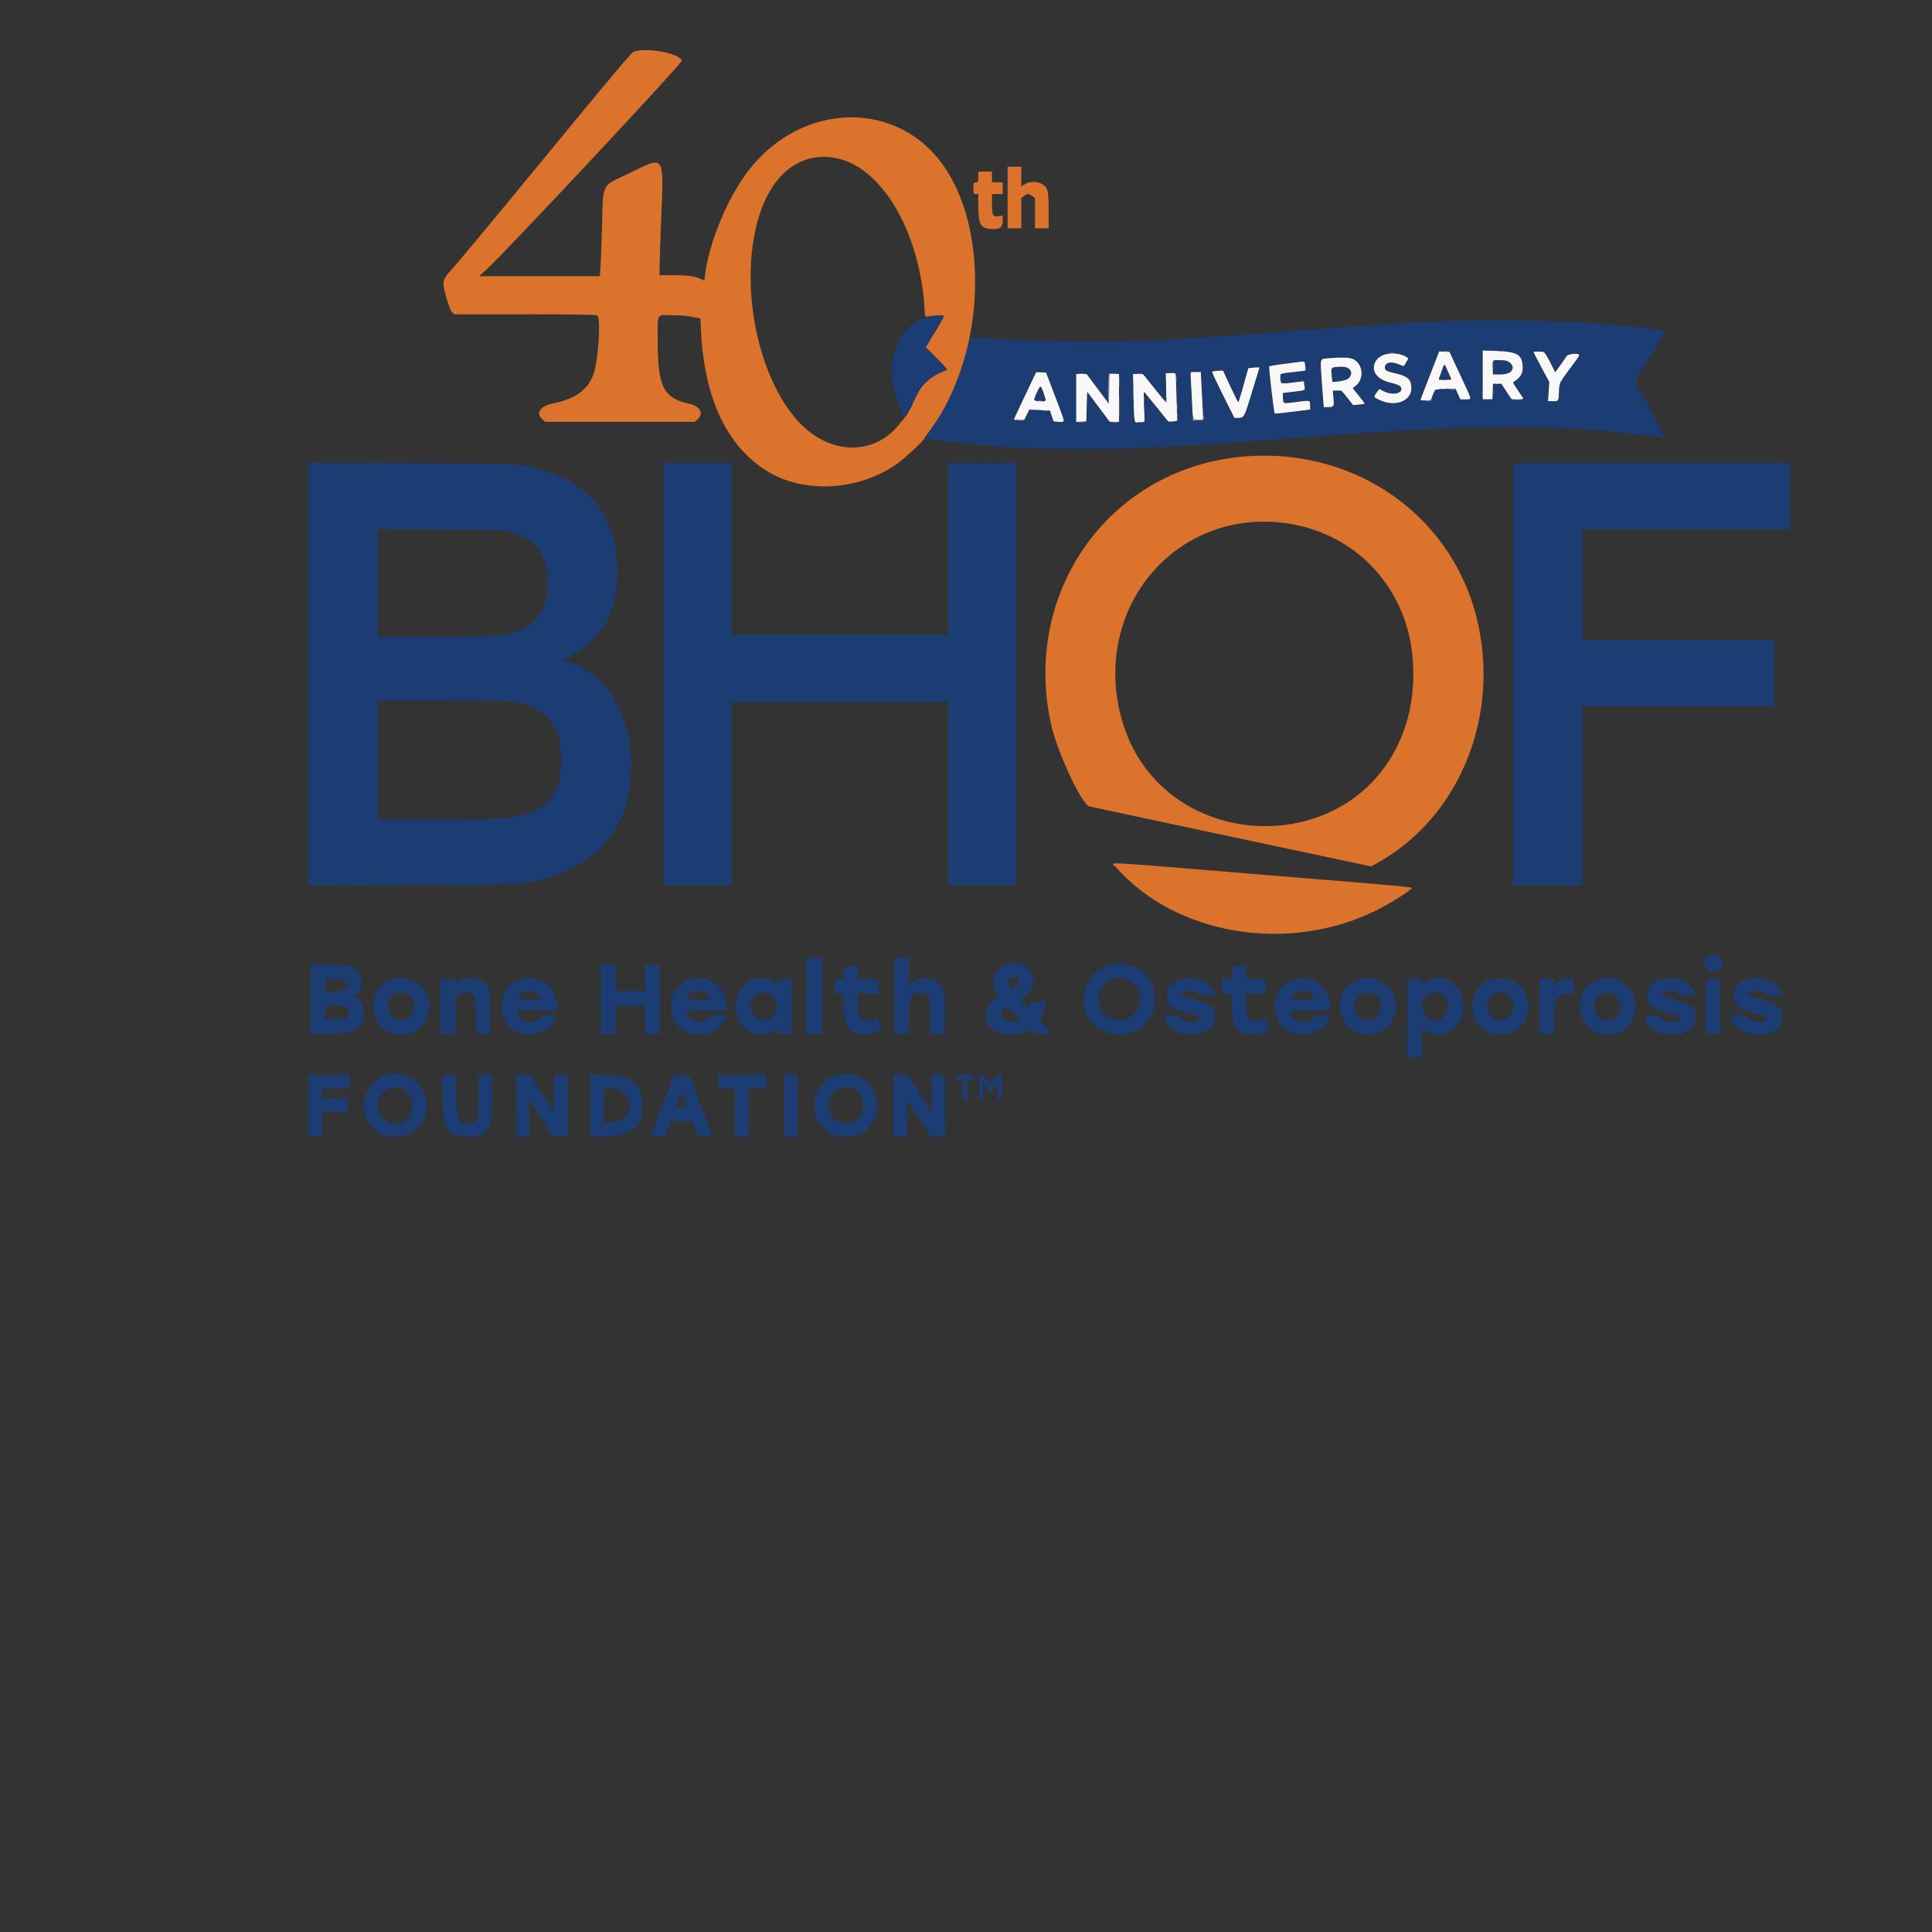 <svg height="230" viewBox="-70 -10 500 500" width="230" xmlns="http://www.w3.org/2000/svg"><rect x="-70" y="-10" width="500" height="500" fill="#333333" stroke="none"/><defs><style>.a,.d{fill:#1a4278;}.b{fill:none;}.c{fill:#dc7728;}.d{stroke:#1a4278;stroke-miterlimit:10;stroke-width:0.34px;}</style></defs>
<svg height="291.967" id="svg" version="1.1" viewBox="0, 0, 400,291.967" width="400" xmlns="http://www.w3.org/2000/svg" xmlns:xlink="http://www.w3.org/1999/xlink"><g id="svgg"><path d="M93.877 3.479 C 93.253 3.795,86.806 11.471,71.296 30.361 C 59.357 44.902,48.622 57.842,47.441 59.116 C 45.203 61.530,44.782 62.238,44.782 63.584 C 44.781 65.017,46.339 70.144,46.965 70.770 L 47.542 71.347 65.786 71.347 C 78.677 71.347,84.185 71.430,84.556 71.628 C 85.600 72.187,84.832 83.554,83.516 87.034 C 82.026 90.971,78.829 93.240,73.118 94.412 C 69.708 95.112,68.532 96.949,70.441 98.592 L 71.122 99.178 90.449 99.178 L 109.776 99.178 110.480 98.572 C 112.235 97.063,111.237 95.134,108.372 94.496 C 101.598 92.989,100.200 90.090,100.198 77.546 C 100.197 71.019,99.918 71.503,103.646 71.567 C 106.740 71.620,107.423 71.684,109.834 72.143 L 111.257 72.415 111.433 75.866 C 112.317 93.189,118.128 105.480,128.468 111.895 C 138.056 117.843,152.201 117.062,162.176 110.031 C 164.001 108.745,169.260 103.863,169.260 103.455 C 169.260 103.346,169.926 102.368,170.740 101.281 C 184.528 82.872,186.342 51.032,174.602 33.481 C 162.605 15.545,137.249 16.088,123.373 34.577 C 118.059 41.657,113.409 53.070,112.414 61.477 L 112.274 62.652 111.355 62.198 C 109.919 61.487,108.001 61.227,104.203 61.227 L 100.696 61.227 100.700 59.013 C 100.703 57.796,100.872 52.701,101.076 47.691 C 101.815 29.552,102.265 30.264,92.930 34.792 C 85.361 38.463,86.162 36.847,85.784 49.209 C 85.631 54.219,85.442 59.029,85.364 59.899 L 85.222 61.480 69.619 61.477 L 54.016 61.474 55.787 59.866 C 60.701 55.404,106.388 6.563,106.388 5.773 C 106.388 3.830,96.693 2.053,93.877 3.479 M146.819 31.024 C 158.677 33.695,168.348 50.750,169.325 70.715 C 169.379 71.817,169.451 71.971,169.892 71.911 C 172.135 71.606,174.320 71.559,174.320 71.816 C 174.320 71.974,173.250 73.854,171.941 75.994 L 169.563 79.883 171.833 82.130 C 174.800 85.066,175.283 85.716,174.654 85.921 C 172.853 86.509,170.743 87.791,169.513 89.045 C 168.200 90.384,167.796 91.068,165.741 95.428 C 165.303 96.357,164.673 97.439,164.340 97.831 C 164.008 98.224,163.154 99.255,162.443 100.123 C 156.985 106.787,147.846 107.702,140.291 102.341 C 127.425 93.212,120.566 65.808,126.296 46.426 C 129.747 34.753,137.510 28.927,146.819 31.024 M190.765 41.113 L 190.765 49.083 192.536 49.083 L 194.307 49.083 194.307 45.180 L 194.307 41.276 194.974 40.752 C 195.341 40.464,195.838 40.228,196.078 40.228 C 196.319 40.228,196.816 40.464,197.183 40.752 L 197.849 41.276 197.849 45.180 L 197.849 49.083 199.620 49.083 L 201.392 49.083 201.391 44.466 C 201.391 39.247,201.198 38.494,199.631 37.589 C 198.399 36.877,196.466 36.911,195.247 37.664 L 194.307 38.245 194.307 35.694 L 194.307 33.144 192.536 33.144 L 190.765 33.144 190.765 41.113 M183.175 35.800 C 183.175 37.116,183.141 37.192,182.543 37.192 C 181.938 37.192,181.910 37.259,181.910 38.710 C 181.910 40.160,181.938 40.228,182.543 40.228 L 183.175 40.228 183.177 43.201 C 183.179 47.908,183.729 48.994,186.245 49.254 C 188.614 49.498,189.500 48.938,189.500 47.195 L 189.500 45.788 188.450 45.956 C 186.938 46.198,186.717 45.784,186.717 42.709 L 186.717 40.228 188.109 40.228 L 189.500 40.228 189.500 38.710 L 189.500 37.192 188.109 37.192 L 186.717 37.192 186.717 35.800 L 186.717 34.409 184.946 34.409 L 183.175 34.409 183.175 35.800 M250.221 108.313 C 216.649 112.103,194.693 143.375,201.931 177.093 C 203.493 184.369,209.826 198.057,211.929 198.702 C 212.272 198.807,264.372 209.900,283.295 213.898 L 284.870 214.230 286.837 213.116 C 307.984 201.131,318.458 174.821,312.095 149.667 C 305.198 122.406,279.215 105.039,250.221 108.313 M261.553 125.251 C 276.722 126.902,288.903 136.650,293.704 150.981 C 296.453 159.189,296.458 169.620,293.715 177.925 C 281.862 213.813,229.448 211.878,220.039 175.206 C 212.918 147.449,233.868 122.239,261.553 125.251 M218.832 214.463 C 234.278 232.009,263.312 236.857,286.022 225.680 C 289.321 224.056,294.004 221.187,295.100 220.118 C 295.717 219.516,299.483 219.882,255.943 216.310 C 212.394 212.738,217.540 212.994,218.832 214.463 " fill="#db732c" fill-rule="evenodd" id="path0" stroke="none"></path><path d="M313.725 87.007 L 313.725 93.359 314.980 93.359 L 316.234 93.359 316.308 91.398 L 316.382 89.437 317.447 89.360 L 318.511 89.283 319.850 91.315 L 321.189 93.347 322.785 93.353 C 323.992 93.357,324.337 93.282,324.198 93.042 C 324.098 92.868,323.449 91.898,322.756 90.886 C 322.063 89.873,321.541 89.015,321.596 88.978 C 323.720 87.538,324.240 86.573,324.037 84.455 C 323.774 81.724,322.592 81.073,317.457 80.831 L 313.725 80.656 313.725 87.007 M300.324 86.453 C 299.158 89.486,298.051 92.337,297.865 92.789 L 297.526 93.612 298.904 93.612 L 300.281 93.612 300.776 92.283 C 301.341 90.768,301.712 90.618,304.948 90.590 L 306.669 90.576 307.306 91.967 L 307.943 93.359 309.316 93.359 C 311.015 93.359,311.166 94.037,307.906 87.034 L 305.139 81.088 303.792 81.014 L 302.445 80.939 300.324 86.453 M326.882 81.132 C 326.882 81.226,327.801 83.006,328.924 85.089 L 330.965 88.875 330.788 91.370 L 330.612 93.865 331.880 93.865 C 333.348 93.865,333.451 93.696,333.456 91.263 C 333.461 89.340,333.754 88.754,336.582 85.009 C 337.896 83.270,338.955 81.834,338.935 81.819 C 338.302 81.325,335.779 81.579,335.421 82.172 C 335.193 82.550,334.439 83.642,333.745 84.598 L 332.484 86.337 331.215 83.808 C 330.517 82.417,329.759 81.208,329.532 81.120 C 328.977 80.908,326.882 80.917,326.882 81.132 M287.656 82.037 C 284.038 83.861,285.069 87.821,289.448 88.921 C 291.794 89.510,292.435 89.805,292.618 90.380 C 293.085 91.851,290.408 92.385,288.155 91.271 L 286.918 90.659 286.280 91.579 C 285.433 92.801,285.425 92.780,287.097 93.552 C 291.109 95.403,295.256 93.838,295.256 90.474 C 295.256 88.201,294.357 87.350,291.205 86.641 C 288.809 86.101,288.425 85.894,288.425 85.141 C 288.425 83.791,289.977 83.419,291.991 84.285 C 292.682 84.582,293.281 84.781,293.322 84.728 C 293.364 84.674,293.650 84.209,293.959 83.695 L 294.521 82.760 293.908 82.358 C 292.297 81.303,289.407 81.154,287.656 82.037 M273.834 82.710 C 271.464 82.905,271.604 82.365,272.121 89.298 L 272.575 95.383 273.352 95.379 C 275.230 95.371,275.294 95.288,275.109 93.075 L 274.943 91.082 276.083 91.082 C 277.200 91.082,277.252 91.119,278.702 92.970 L 280.181 94.858 281.710 94.705 C 282.551 94.621,283.256 94.540,283.278 94.525 C 283.300 94.510,282.590 93.588,281.701 92.476 L 280.085 90.455 280.870 89.841 C 283.045 88.139,282.803 84.414,280.429 83.053 C 279.382 82.453,277.907 82.376,273.834 82.710 M320.649 83.763 C 322.463 85.190,321.190 86.907,318.317 86.907 L 316.382 86.907 316.305 85.417 C 316.194 83.269,316.221 83.238,318.238 83.238 C 319.620 83.238,320.121 83.347,320.649 83.763 M262.817 84.103 C 260.492 84.406,258.526 84.717,258.449 84.794 C 258.302 84.941,259.696 96.846,259.882 97.031 C 259.941 97.090,262.032 96.881,264.529 96.567 L 269.070 95.997 269.048 94.930 C 269.019 93.514,269.221 93.566,265.567 94.030 C 261.877 94.499,262.137 94.578,262.052 92.968 L 261.986 91.729 264.769 91.383 C 268.040 90.976,267.781 91.126,267.574 89.749 L 267.409 88.646 264.601 89.002 C 261.437 89.403,261.364 89.375,261.357 87.746 C 261.353 86.634,261.271 86.666,265.111 86.244 L 267.983 85.928 267.834 85.026 C 267.751 84.530,267.683 83.982,267.681 83.808 C 267.680 83.634,267.536 83.505,267.362 83.522 C 267.188 83.538,265.143 83.800,262.817 84.103 M304.750 86.180 C 305.234 87.241,305.629 88.151,305.629 88.204 C 305.629 88.256,304.877 88.299,303.958 88.299 C 302.728 88.299,302.316 88.215,302.401 87.982 C 302.464 87.808,302.788 86.898,303.121 85.958 C 303.857 83.884,303.694 83.862,304.750 86.180 M279.139 85.473 C 280.545 86.696,279.117 88.444,276.503 88.702 L 274.829 88.868 274.646 87.164 C 274.432 85.163,274.497 85.068,276.154 84.951 C 277.768 84.837,278.569 84.977,279.139 85.473 M253.852 85.191 L 253.055 85.291 251.828 89.701 C 251.153 92.127,250.540 94.113,250.465 94.115 C 250.390 94.116,249.469 92.268,248.419 90.006 L 246.510 85.895 245.148 85.971 C 244.399 86.013,243.729 86.104,243.660 86.173 C 243.591 86.243,244.868 88.969,246.498 92.233 L 249.461 98.166 250.425 98.166 C 251.880 98.166,252.057 97.879,253.472 93.232 C 254.192 90.867,255.056 88.049,255.392 86.970 L 256.001 85.009 255.325 85.050 C 254.953 85.072,254.290 85.136,253.852 85.191 M196.586 89.615 C 195.704 91.465,194.379 94.260,193.642 95.825 L 192.302 98.672 193.687 98.672 L 195.072 98.672 195.723 97.343 L 196.373 96.015 199.052 96.142 L 201.731 96.268 202.215 97.723 L 202.699 99.178 204.069 99.178 C 205.753 99.178,205.866 99.926,203.075 92.600 L 200.714 86.401 199.453 86.326 L 198.191 86.251 196.586 89.615 M238.167 88.235 C 238.252 89.314,238.386 91.733,238.464 93.612 C 238.684 98.873,238.618 98.672,240.113 98.672 C 241.136 98.672,241.367 98.590,241.371 98.229 C 241.373 97.985,241.239 95.196,241.073 92.030 L 240.769 86.275 239.391 86.275 L 238.012 86.275 238.167 88.235 M231.797 90.323 C 231.857 92.410,231.842 94.111,231.765 94.103 C 231.688 94.095,230.316 92.445,228.716 90.437 L 225.806 86.785 224.516 86.783 L 223.225 86.781 223.322 91.777 C 223.457 98.753,223.551 99.518,224.246 99.332 C 224.548 99.251,225.124 99.183,225.527 99.181 L 226.259 99.178 226.080 95.193 C 225.926 91.770,225.951 91.262,226.256 91.588 C 226.450 91.796,227.843 93.504,229.350 95.383 C 230.857 97.261,232.176 98.898,232.282 99.020 C 232.387 99.141,232.965 99.167,233.567 99.077 L 234.662 98.914 234.502 93.416 C 234.413 90.393,234.328 87.606,234.312 87.223 C 234.283 86.559,234.224 86.528,232.986 86.528 L 231.689 86.528 231.797 90.323 M208.476 92.992 L 208.476 99.204 209.804 99.128 L 211.132 99.051 211.259 95.227 L 211.385 91.402 214.288 95.290 L 217.191 99.178 218.400 99.178 L 219.608 99.178 219.608 92.979 L 219.608 86.781 218.349 86.781 L 217.091 86.781 217.021 90.624 L 216.951 94.467 214.077 90.624 L 211.203 86.781 209.839 86.781 L 208.476 86.781 208.476 92.992 M200.086 91.740 C 200.811 93.787,200.796 93.865,199.684 93.861 C 197.387 93.853,197.326 93.740,198.388 91.471 C 199.275 89.576,199.322 89.584,200.086 91.740 " fill="#f8f8f9" fill-rule="evenodd" id="path1" stroke="none"></path><path d="M170.398 71.952 C 163.684 73.288,159.523 81.303,161.142 89.781 C 161.636 92.370,163.688 97.913,164.153 97.913 C 164.446 97.913,165.897 95.346,166.471 93.812 C 167.749 90.397,169.866 88.089,173.162 86.520 L 175.166 85.565 172.363 82.694 L 169.559 79.823 171.932 75.927 C 173.236 73.785,174.244 71.935,174.171 71.816 C 173.989 71.523,172.239 71.586,170.398 71.952 M304.111 73.140 C 294.374 73.529,284.128 74.191,263.378 75.774 C 250.828 76.732,240.046 77.474,231.373 77.977 C 218.570 78.720,194.541 78.408,181.484 77.330 C 181.135 77.301,180.957 77.610,180.702 78.684 C 178.472 88.093,174.599 96.682,170.036 102.334 L 169.224 103.340 169.811 103.521 C 170.640 103.777,177.954 104.655,183.049 105.110 C 200.942 106.710,220.927 106.555,248.071 104.606 C 250.993 104.396,259.304 103.775,266.540 103.225 C 311.459 99.813,331.733 99.675,355.297 102.620 C 358.194 102.982,360.615 103.226,360.679 103.163 C 360.743 103.099,359.081 99.814,356.988 95.862 C 353.913 90.060,353.226 88.581,353.416 88.172 C 353.545 87.894,355.312 84.991,357.343 81.720 L 361.034 75.775 360.214 75.598 C 350.681 73.545,323.645 72.360,304.111 73.140 M308.026 87.034 C 309.611 90.443,310.830 93.252,310.735 93.275 C 310.641 93.299,309.966 93.368,309.236 93.428 L 307.909 93.537 307.289 92.183 L 306.669 90.829 304.048 90.829 L 301.426 90.829 300.908 92.283 L 300.390 93.738 298.962 93.814 C 297.173 93.909,297.083 94.512,299.978 87.016 L 302.424 80.686 303.784 80.760 L 305.144 80.835 308.026 87.034 M322.282 81.341 C 324.867 82.898,324.923 86.723,322.386 88.451 L 321.605 88.982 323.105 91.234 L 324.605 93.485 323.178 93.562 C 321.280 93.664,321.287 93.669,319.918 91.541 C 319.262 90.523,318.707 89.667,318.683 89.638 C 318.659 89.610,318.160 89.510,317.574 89.416 L 316.509 89.246 316.509 91.302 L 316.509 93.359 314.991 93.359 L 313.472 93.359 313.472 87.011 L 313.472 80.664 317.457 80.749 C 320.898 80.823,321.557 80.904,322.282 81.341 M329.062 80.961 C 329.887 80.961,329.952 81.039,331.183 83.491 C 332.702 86.518,332.307 86.485,334.219 83.744 L 335.807 81.467 337.100 81.471 C 339.297 81.478,339.285 81.549,336.438 85.400 L 333.839 88.915 333.586 91.453 L 333.333 93.991 331.942 93.902 C 331.176 93.852,330.534 93.795,330.513 93.775 C 330.493 93.755,330.559 92.657,330.661 91.335 L 330.845 88.931 328.737 84.989 C 326.332 80.494,326.363 80.592,327.419 80.803 C 327.854 80.890,328.593 80.961,329.062 80.961 M293.422 81.981 C 294.753 82.563,294.747 82.846,293.352 84.951 C 293.328 84.988,292.807 84.791,292.195 84.514 C 290.379 83.690,288.425 83.936,288.425 84.987 C 288.425 85.691,288.860 85.929,291.208 86.509 C 294.472 87.315,295.656 88.519,295.424 90.794 C 295.090 94.072,290.431 95.516,286.714 93.493 C 285.153 92.644,285.175 92.734,286.221 91.499 L 287.045 90.525 287.944 91.055 C 289.908 92.214,292.579 91.966,292.427 90.639 C 292.343 89.912,292.045 89.775,288.438 88.804 C 284.393 87.715,284.653 82.499,288.805 81.439 C 289.886 81.163,292.163 81.430,293.422 81.981 M280.326 82.859 C 282.971 84.236,283.239 87.863,280.852 89.962 L 280.237 90.502 281.838 92.462 C 283.646 94.675,283.613 94.866,281.415 94.873 L 280.097 94.877 278.652 93.042 C 277.857 92.034,277.177 91.168,277.140 91.120 C 277.104 91.071,276.630 91.106,276.088 91.198 L 275.101 91.365 275.216 93.347 L 275.331 95.330 273.972 95.435 C 273.224 95.493,272.582 95.522,272.545 95.499 C 272.457 95.446,271.463 82.912,271.541 82.836 C 272.099 82.297,279.282 82.316,280.326 82.859 M316.509 85.009 L 316.509 86.781 318.406 86.781 C 320.464 86.781,321.316 86.331,321.316 85.246 C 321.316 83.900,320.134 83.243,317.710 83.240 L 316.509 83.238 316.509 85.009 M267.881 84.789 C 267.968 86.139,268.271 86.008,263.810 86.547 L 261.332 86.846 261.502 88.015 C 261.595 88.658,261.685 89.198,261.702 89.216 C 261.719 89.233,262.872 89.095,264.263 88.909 C 267.855 88.428,267.611 88.368,267.735 89.753 C 267.794 90.414,267.815 90.993,267.781 91.040 C 267.725 91.117,262.850 91.814,262.232 91.833 C 261.957 91.841,262.041 93.870,262.328 94.152 C 262.418 94.241,263.631 94.159,265.022 93.971 C 269.167 93.412,269.107 93.400,269.267 94.813 C 269.342 95.474,269.385 96.035,269.363 96.058 C 269.247 96.180,259.839 97.241,259.749 97.142 C 259.459 96.830,258.181 84.696,258.429 84.608 C 259.011 84.399,266.087 83.541,266.920 83.578 C 267.787 83.617,267.807 83.643,267.881 84.789 M303.605 84.877 C 303.605 84.944,303.326 85.741,302.984 86.648 L 302.363 88.299 303.553 88.295 C 305.393 88.289,305.485 88.131,304.704 86.322 C 304.148 85.035,303.605 84.320,303.605 84.877 M256.040 85.157 C 256.040 85.483,252.175 97.798,252.026 97.945 C 251.938 98.033,251.319 98.162,250.650 98.232 L 249.435 98.360 246.405 92.305 C 243.053 85.604,243.085 85.769,245.134 85.769 L 246.594 85.769 248.458 89.817 C 249.483 92.043,250.396 93.779,250.486 93.675 C 250.577 93.571,250.962 92.347,251.342 90.955 C 251.722 89.564,252.257 87.657,252.530 86.717 L 253.026 85.009 254.533 85.009 C 255.362 85.009,256.040 85.076,256.040 85.157 M275.269 85.184 C 274.659 85.279,274.639 85.341,274.721 86.917 L 274.806 88.552 276.286 88.552 C 278.760 88.552,279.783 87.822,279.448 86.295 C 279.201 85.173,277.772 84.793,275.269 85.184 M240.871 86.338 C 240.877 86.512,241.033 89.330,241.219 92.600 C 241.607 99.466,241.712 98.925,239.997 98.925 L 238.658 98.925 238.501 96.331 C 238.137 90.326,238.016 86.800,238.160 86.423 C 238.355 85.915,240.854 85.836,240.871 86.338 M203.264 92.757 C 204.612 96.322,205.682 99.271,205.641 99.310 C 205.600 99.349,204.898 99.307,204.082 99.216 L 202.598 99.051 202.117 97.758 C 201.585 96.331,201.092 96.150,197.712 96.144 L 196.437 96.142 195.754 97.533 L 195.072 98.925 193.659 98.925 C 191.913 98.925,191.771 99.547,195.193 92.237 L 197.976 86.292 199.394 86.283 L 200.813 86.275 203.264 92.757 M234.397 86.591 C 234.451 86.765,234.569 89.668,234.659 93.042 L 234.822 99.178 233.545 99.178 L 232.269 99.178 229.291 95.463 L 226.312 91.748 226.243 95.590 L 226.173 99.431 224.828 99.431 L 223.483 99.431 223.317 95.066 C 223.226 92.666,223.151 89.827,223.151 88.757 L 223.150 86.812 224.270 86.643 C 225.704 86.429,225.506 86.271,228.504 90.024 C 229.914 91.788,231.235 93.403,231.439 93.612 C 231.766 93.946,231.795 93.544,231.682 90.273 L 231.553 86.554 232.601 86.458 C 233.178 86.406,233.795 86.343,233.974 86.319 C 234.152 86.294,234.342 86.417,234.397 86.591 M213.922 90.247 L 216.698 93.966 216.825 90.310 L 216.951 86.654 218.406 86.578 L 219.861 86.502 219.861 92.967 L 219.861 99.431 218.533 99.421 L 217.204 99.412 214.295 95.490 L 211.385 91.569 211.316 95.500 L 211.246 99.431 209.861 99.431 L 208.476 99.431 208.476 92.979 L 208.476 86.528 209.811 86.528 L 211.146 86.528 213.922 90.247 M198.385 91.730 C 197.951 92.657,197.596 93.460,197.596 93.514 C 197.596 93.567,198.279 93.612,199.112 93.612 L 200.628 93.612 199.991 91.918 C 199.640 90.986,199.313 90.183,199.263 90.134 C 199.214 90.085,198.819 90.803,198.385 91.730 M9.867 164.453 L 9.867 219.127 36.875 219.031 C 63.341 218.937,63.942 218.924,66.793 218.384 C 84.214 215.089,93.358 204.666,93.356 188.109 C 93.354 174.560,86.972 164.221,76.713 161.150 L 75.628 160.825 77.346 159.916 C 85.434 155.640,89.374 149.193,89.744 139.629 C 90.373 123.411,82.350 113.667,65.781 110.523 C 62.930 109.983,62.339 109.970,36.369 109.875 L 9.867 109.778 9.867 164.453 M101.708 164.453 L 101.708 219.102 110.563 219.102 L 119.418 219.102 119.418 195.319 L 119.418 171.537 147.375 171.537 L 175.332 171.537 175.332 195.319 L 175.332 219.102 184.187 219.102 L 193.042 219.102 193.042 164.453 L 193.042 109.804 184.187 109.804 L 175.332 109.804 175.332 132.068 L 175.332 154.333 147.375 154.333 L 119.418 154.333 119.418 132.068 L 119.418 109.804 110.563 109.804 L 101.708 109.804 101.708 164.453 M321.569 164.453 L 321.569 219.102 330.550 219.102 L 339.532 219.102 339.532 195.952 L 339.532 172.802 364.326 172.802 L 389.121 172.802 389.121 164.200 L 389.121 155.598 364.326 155.598 L 339.532 155.598 339.532 141.303 L 339.532 127.008 366.350 127.008 L 393.169 127.008 393.169 118.406 L 393.169 109.804 357.369 109.804 L 321.569 109.804 321.569 164.453 M62.113 127.716 C 68.600 129.526,71.422 133.090,71.769 139.911 C 72.156 147.501,68.824 152.243,61.913 153.940 C 58.987 154.658,54.993 154.830,41.176 154.835 L 27.830 154.839 27.830 140.911 L 27.830 126.984 43.960 127.068 C 59.743 127.149,60.132 127.163,62.113 127.716 M62.677 171.665 C 71.479 173.092,75.246 177.639,75.252 186.844 C 75.257 194.945,72.054 199.264,64.643 201.147 C 61.428 201.964,57.500 202.139,42.188 202.145 L 27.830 202.151 27.830 186.717 L 27.830 171.284 44.086 171.285 C 57.308 171.286,60.777 171.357,62.677 171.665 M371.779 237.686 C 370.109 239.356,371.752 242.096,374.073 241.514 C 376.667 240.863,376.122 237.065,373.435 237.065 C 372.673 237.065,372.235 237.229,371.779 237.686 M138.646 247.691 L 138.646 257.559 140.670 257.559 L 142.694 257.559 142.694 247.691 L 142.694 237.824 140.670 237.824 L 138.646 237.824 138.646 247.691 M161.417 247.691 L 161.417 257.559 163.314 257.559 L 165.212 257.559 165.218 253.827 C 165.227 248.126,165.735 246.932,168.152 246.932 C 170.534 246.932,170.778 247.524,170.778 253.295 L 170.778 257.559 172.676 257.559 L 174.573 257.559 174.572 252.562 C 174.570 246.940,174.409 246.047,173.140 244.642 C 171.384 242.699,167.754 242.608,165.785 244.458 L 165.212 244.996 165.212 241.410 L 165.212 237.824 163.314 237.824 L 161.417 237.824 161.417 247.691 M190.453 239.594 C 187.362 240.525,186.146 243.526,187.675 246.453 L 188.381 247.803 187.383 248.570 C 184.494 250.788,184.385 254.828,187.165 256.663 C 189.114 257.950,192.816 258.130,195.242 257.057 L 196.416 256.538 196.959 257.048 C 197.506 257.562,202.151 257.855,202.151 257.376 C 202.151 257.275,201.443 256.478,200.577 255.605 C 199.005 254.018,199.004 254.018,199.413 253.322 C 199.839 252.595,200.633 250.129,200.633 249.532 C 200.633 249.265,200.195 249.205,198.687 249.262 L 196.742 249.336 196.520 250.194 L 196.298 251.053 195.191 249.967 L 194.084 248.880 195.041 248.186 C 200.091 244.528,196.486 237.777,190.453 239.594 M217.084 239.732 C 209.122 241.965,208.016 253.167,215.398 256.801 C 222.929 260.508,230.985 253.620,228.461 245.631 C 226.999 241.002,221.929 238.373,217.084 239.732 M10.373 248.573 L 10.373 257.605 15.244 257.509 C 20.432 257.407,21.396 257.209,22.728 255.965 C 24.760 254.067,24.652 249.988,22.527 248.417 L 21.786 247.869 22.370 247.409 C 23.670 246.387,23.946 243.150,22.858 241.679 C 21.624 240.011,20.604 239.737,15.244 239.634 L 10.373 239.542 10.373 248.573 M85.515 248.577 L 85.515 257.559 87.413 257.559 L 89.311 257.559 89.311 253.890 L 89.311 250.221 93.106 250.221 L 96.901 250.221 96.901 253.890 L 96.901 257.559 98.798 257.559 L 100.696 257.559 100.696 248.577 L 100.696 239.595 98.798 239.595 L 96.901 239.595 96.901 243.011 L 96.901 246.426 93.106 246.426 L 89.311 246.426 89.311 243.011 L 89.311 239.595 87.413 239.595 L 85.515 239.595 85.515 248.577 M150.095 240.079 L 148.261 240.451 148.261 241.921 L 148.261 243.390 147.122 243.390 L 145.984 243.390 145.984 245.288 L 145.984 247.185 147.122 247.185 L 148.261 247.185 148.267 249.905 C 148.280 255.728,149.648 257.686,153.700 257.684 C 155.390 257.684,157.875 257.019,157.875 256.568 C 157.875 256.013,157.276 253.511,157.144 253.513 C 157.059 253.515,156.421 253.688,155.726 253.899 C 152.995 254.727,152.269 253.934,152.104 249.944 L 151.991 247.185 154.680 247.185 L 157.369 247.185 157.369 245.288 L 157.369 243.390 154.723 243.390 L 152.077 243.390 152.003 241.549 L 151.929 239.707 150.095 240.079 M250.538 240.062 L 248.703 240.416 248.703 241.903 L 248.703 243.390 247.438 243.390 L 246.173 243.390 246.173 245.288 L 246.173 247.185 247.438 247.185 L 248.703 247.185 248.703 250.109 C 248.703 254.886,249.640 256.857,252.245 257.560 C 254.200 258.088,258.548 257.259,258.226 256.419 C 258.159 256.246,258.026 255.577,257.929 254.931 C 257.709 253.465,257.710 253.465,256.005 253.940 C 253.305 254.692,252.508 253.745,252.502 249.779 L 252.498 247.185 255.028 247.185 L 257.559 247.185 257.559 245.288 L 257.559 243.390 255.039 243.390 L 252.520 243.390 252.446 241.550 L 252.372 239.709 250.538 240.062 M193.059 243.146 C 193.856 243.573,193.662 244.524,192.600 245.404 L 191.651 246.190 191.232 245.254 C 190.491 243.598,191.572 242.351,193.059 243.146 M31.350 243.530 C 24.950 245.502,25.066 255.573,31.511 257.446 C 36.548 258.911,41.074 255.611,41.074 250.474 C 41.074 245.270,36.441 241.962,31.350 243.530 M50.038 243.388 C 49.659 243.502,49.033 243.846,48.647 244.151 L 47.944 244.706 47.864 244.048 C 47.786 243.406,47.740 243.390,45.903 243.390 L 44.023 243.390 44.023 250.474 L 44.023 257.559 45.920 257.559 L 47.818 257.559 47.818 253.245 C 47.818 247.948,48.124 247.098,50.095 246.930 C 52.914 246.690,53.131 247.115,53.131 252.866 L 53.131 257.559 55.028 257.559 L 56.926 257.559 56.920 252.182 C 56.915 246.454,56.731 245.444,55.498 244.349 C 54.292 243.278,51.838 242.846,50.038 243.388 M64.269 243.632 C 58.503 245.622,58.143 254.376,63.714 257.098 C 67.411 258.905,73.877 256.443,73.877 253.230 C 73.877 252.327,70.405 252.542,69.499 253.501 C 68.173 254.906,65.831 254.843,64.535 253.367 C 62.935 251.544,63.070 251.486,68.944 251.486 L 74.130 251.486 74.130 250.032 C 74.129 245.056,69.273 241.905,64.269 243.632 M108.213 243.572 C 104.405 244.842,102.467 249.723,104.206 253.667 C 106.683 259.283,116.056 259.044,117.764 253.321 C 118.012 252.492,114.042 252.429,113.600 253.255 C 112.600 255.123,108.975 254.817,107.919 252.775 C 107.243 251.468,107.173 251.486,112.876 251.486 L 118.225 251.486 118.065 249.959 C 117.528 244.812,113.101 241.943,108.213 243.572 M124.895 243.397 C 120.345 244.761,118.866 251.884,122.333 255.740 C 124.466 258.113,128.057 258.519,130.289 256.641 L 131.056 255.995 131.056 256.777 L 131.056 257.559 132.954 257.559 L 134.851 257.559 134.851 250.474 L 134.851 243.390 132.954 243.390 L 131.056 243.390 131.056 244.172 L 131.056 244.953 130.289 244.308 C 129.024 243.243,126.712 242.852,124.895 243.397 M222.682 244.033 C 226.857 246.967,225.070 253.647,220.025 253.968 C 214.150 254.342,212.080 246.469,217.306 243.627 C 218.732 242.852,221.275 243.043,222.682 244.033 M235.380 243.500 C 233.059 244.226,232.005 245.535,232.005 247.691 C 232.005 250.208,232.985 251.024,237.318 252.115 C 240.450 252.904,241.031 253.299,240.136 254.033 C 239.000 254.965,235.800 254.454,235.428 253.281 C 235.276 252.802,235.067 252.751,233.226 252.751 L 231.191 252.751 231.356 253.447 C 232.776 259.452,244.475 259.151,244.475 253.109 C 244.475 250.659,243.524 249.878,239.148 248.730 C 236.045 247.916,235.800 247.813,235.800 247.328 C 235.800 246.301,239.326 246.165,240.132 247.160 C 240.536 247.659,244.402 248.018,244.402 247.557 C 244.402 244.491,239.401 242.243,235.380 243.500 M264.431 243.605 C 258.545 245.704,258.286 254.804,264.044 257.210 C 267.899 258.820,274.004 256.374,274.004 253.219 C 274.004 252.326,270.523 252.550,269.626 253.501 C 268.300 254.906,265.958 254.843,264.662 253.367 C 263.060 251.543,263.193 251.486,269.104 251.486 L 274.325 251.486 274.202 249.777 C 273.848 244.823,269.217 241.897,264.431 243.605 M281.450 243.597 C 273.873 246.216,275.951 257.812,283.997 257.812 C 288.130 257.812,291.203 254.683,291.203 250.474 C 291.203 245.238,286.433 241.874,281.450 243.597 M300.229 243.491 C 299.694 243.690,298.982 244.110,298.648 244.425 L 298.039 244.996 298.039 244.193 L 298.039 243.390 296.142 243.390 L 294.244 243.390 294.244 253.510 L 294.244 263.631 296.142 263.631 L 298.039 263.631 298.039 259.813 L 298.039 255.995 298.806 256.641 C 301.899 259.243,307.079 257.319,308.302 253.114 C 310.053 247.090,305.414 241.559,300.229 243.491 M315.973 243.471 C 307.773 246.539,310.415 258.626,319.087 257.720 C 328.015 256.787,327.628 243.682,318.659 243.220 C 317.569 243.164,316.536 243.260,315.973 243.471 M334.472 243.420 C 334.124 243.558,333.469 244.029,333.017 244.466 L 332.195 245.261 332.195 244.325 L 332.195 243.390 330.297 243.390 L 328.400 243.390 328.400 250.474 L 328.400 257.559 330.275 257.559 L 332.150 257.559 332.236 253.562 C 332.346 248.400,333.071 247.189,336.053 247.186 L 337.255 247.185 337.255 245.161 L 337.255 243.137 336.180 243.153 C 335.588 243.162,334.820 243.282,334.472 243.420 M343.483 243.537 C 337.179 245.550,337.314 255.425,343.672 257.413 C 348.691 258.982,353.259 255.670,353.280 250.446 C 353.301 245.245,348.573 241.911,343.483 243.537 M360.152 243.358 C 357.380 244.091,355.908 246.112,356.315 248.622 C 356.588 250.302,357.907 251.168,361.643 252.122 C 364.643 252.888,364.832 252.972,364.832 253.529 C 364.832 254.874,361.145 254.894,360.026 253.554 C 359.386 252.787,359.274 252.751,357.508 252.751 L 355.661 252.751 355.822 253.574 C 356.769 258.408,366.597 259.392,368.534 254.847 C 369.857 251.742,368.220 249.870,363.084 248.614 C 360.220 247.914,359.720 247.568,360.561 246.869 C 361.397 246.174,363.347 246.274,364.280 247.059 C 364.930 247.606,365.279 247.691,366.861 247.691 L 368.691 247.691 368.530 246.890 C 367.990 244.188,363.757 242.403,360.152 243.358 M381.846 243.598 C 379.591 244.402,378.675 245.635,378.675 247.864 C 378.675 250.242,379.673 251.026,384.114 252.139 C 387.197 252.911,387.769 253.303,386.879 254.033 C 385.745 254.963,382.415 254.423,382.111 253.261 C 381.950 252.645,377.983 252.459,377.994 253.068 C 378.078 257.813,388.361 259.595,390.682 255.266 C 392.385 252.091,390.878 250.038,385.879 248.727 C 382.268 247.779,381.608 247.275,383.192 246.673 C 384.528 246.165,387.097 246.673,387.097 247.445 C 387.097 247.584,387.976 247.691,389.121 247.691 C 390.234 247.691,391.145 247.631,391.145 247.557 C 391.145 244.421,385.853 242.169,381.846 243.598 M19.228 243.896 C 20.710 245.378,19.333 246.679,16.285 246.679 L 14.168 246.679 14.168 245.035 L 14.168 243.390 16.445 243.390 C 18.385 243.390,18.797 243.465,19.228 243.896 M371.410 250.474 L 371.410 257.559 373.308 257.559 L 375.206 257.559 375.206 250.474 L 375.206 243.390 373.308 243.390 L 371.410 243.390 371.410 250.474 M68.572 246.810 C 68.981 247.021,69.490 247.534,69.705 247.949 L 70.095 248.703 67.053 248.703 C 63.609 248.703,63.383 248.547,64.904 247.212 C 65.929 246.312,67.316 246.160,68.572 246.810 M113.141 247.410 C 114.238 248.638,114.120 248.703,110.816 248.703 C 109.146 248.703,107.780 248.639,107.780 248.560 C 107.780 246.589,111.663 245.756,113.141 247.410 M268.699 246.810 C 269.107 247.021,269.617 247.534,269.831 247.949 L 270.222 248.703 267.179 248.703 C 263.735 248.703,263.510 248.547,265.031 247.212 C 266.055 246.312,267.443 246.160,268.699 246.810 M129.658 247.537 C 130.378 248.009,131.056 249.433,131.056 250.474 C 131.056 254.123,126.194 255.420,124.717 252.165 C 123.118 248.644,126.505 245.471,129.658 247.537 M286.015 247.537 C 287.296 248.377,287.756 250.561,286.991 252.174 C 285.825 254.631,281.981 254.597,280.946 252.121 C 279.470 248.589,282.894 245.492,286.015 247.537 M303.341 247.432 C 304.786 248.205,305.175 250.890,304.096 252.645 C 302.839 254.691,299.525 254.414,298.462 252.174 C 296.855 248.789,300.059 245.676,303.341 247.432 M35.444 247.324 C 37.661 248.470,37.770 252.196,35.626 253.504 C 33.870 254.574,31.665 253.956,30.852 252.165 C 29.359 248.877,32.350 245.724,35.444 247.324 M320.447 247.755 C 323.766 250.803,319.550 256.227,316.169 253.258 C 313.687 251.079,315.071 246.932,318.280 246.932 C 319.363 246.932,319.685 247.055,320.447 247.755 M347.979 247.461 C 350.009 249.057,349.826 252.500,347.652 253.625 C 344.625 255.190,341.671 252.221,342.986 248.934 C 343.746 247.035,346.430 246.243,347.979 247.461 M19.678 250.615 C 20.413 251.130,20.443 252.548,19.734 253.257 C 19.296 253.696,18.891 253.763,16.698 253.763 L 14.168 253.763 14.168 251.992 L 14.168 250.221 16.642 250.221 C 18.471 250.221,19.262 250.324,19.678 250.615 M192.399 252.235 L 193.891 253.742 193.197 254.006 C 190.492 255.034,187.866 253.099,189.719 251.443 C 190.760 250.513,190.669 250.486,192.399 252.235 M30.234 268.152 C 23.922 269.802,21.982 277.830,26.839 282.197 C 31.221 286.137,38.491 284.158,40.137 278.577 C 41.950 272.433,36.362 266.550,30.234 268.152 M146.440 268.271 C 142.811 269.294,140.318 273.117,140.771 276.967 C 141.981 287.267,157.034 286.394,156.977 276.028 C 156.946 270.399,151.947 266.719,146.440 268.271 M9.867 276.154 L 9.867 284.124 11.638 284.124 L 13.409 284.124 13.409 280.961 L 13.409 277.799 16.698 277.799 L 19.987 277.799 19.987 276.028 L 19.987 274.257 16.698 274.257 L 13.409 274.257 13.409 272.992 L 13.409 271.727 16.951 271.727 L 20.493 271.727 20.493 269.956 L 20.493 268.185 15.180 268.185 L 9.867 268.185 9.867 276.154 M44.575 274.067 C 44.688 282.382,45.857 284.196,51.107 284.205 C 56.262 284.213,57.418 282.335,57.426 273.941 L 57.432 268.185 55.675 268.185 L 53.917 268.185 53.840 273.731 C 53.754 279.950,53.626 280.371,51.715 280.730 C 48.791 281.278,48.220 280.120,48.116 273.435 L 48.034 268.185 46.265 268.185 L 44.495 268.185 44.575 274.067 M63.504 276.154 L 63.504 284.124 65.299 284.124 L 67.094 284.124 67.007 279.329 C 66.959 276.692,66.985 274.614,67.064 274.712 C 67.144 274.809,68.551 276.967,70.191 279.507 L 73.172 284.124 75.043 284.124 L 76.913 284.124 76.913 276.154 L 76.913 268.185 75.148 268.185 L 73.382 268.185 73.314 272.856 L 73.245 277.527 70.219 272.856 L 67.194 268.185 65.349 268.185 L 63.504 268.185 63.504 276.154 M82.732 276.166 L 82.732 284.192 86.601 284.074 C 93.553 283.863,96.261 281.644,96.266 276.154 C 96.271 270.539,93.674 268.383,86.717 268.229 L 82.732 268.140 82.732 276.166 M104.238 268.743 C 103.645 270.110,98.419 283.744,98.419 283.925 C 98.419 284.034,99.258 284.124,100.283 284.124 L 102.148 284.124 102.886 282.163 L 103.624 280.202 106.388 280.202 L 109.153 280.202 109.891 282.163 L 110.629 284.124 112.493 284.124 C 113.519 284.124,114.358 284.035,114.358 283.925 C 114.358 283.816,113.017 280.258,111.377 276.019 L 108.396 268.311 106.443 268.237 C 104.614 268.168,104.474 268.200,104.238 268.743 M115.876 269.956 L 115.876 271.727 118.027 271.727 L 120.177 271.727 120.177 277.925 L 120.177 284.124 121.948 284.124 L 123.719 284.124 123.719 277.925 L 123.719 271.727 125.996 271.727 L 128.273 271.727 128.273 269.956 L 128.273 268.185 122.075 268.185 L 115.876 268.185 115.876 269.956 M132.827 276.154 L 132.827 284.124 134.598 284.124 L 136.369 284.124 136.369 276.154 L 136.369 268.185 134.598 268.185 L 132.827 268.185 132.827 276.154 M161.164 276.154 L 161.164 284.124 162.929 284.124 L 164.695 284.124 164.764 279.409 L 164.832 274.694 167.868 279.408 L 170.904 284.122 172.739 284.123 L 174.573 284.124 174.573 276.154 L 174.573 268.185 172.782 268.185 L 170.992 268.185 171.075 272.978 L 171.157 277.771 170.145 276.198 C 169.589 275.333,168.192 273.176,167.040 271.405 L 164.947 268.185 163.056 268.185 L 161.164 268.185 161.164 276.154 M177.356 268.817 C 177.356 269.371,177.466 269.450,178.242 269.450 L 179.127 269.450 179.127 271.980 L 179.127 274.510 179.760 274.510 L 180.392 274.510 180.392 271.980 L 180.392 269.450 181.278 269.450 C 182.054 269.450,182.163 269.371,182.163 268.817 C 182.163 268.187,182.155 268.185,179.760 268.185 C 177.365 268.185,177.356 268.187,177.356 268.817 M183.428 271.347 C 183.428 274.341,183.455 274.510,183.934 274.510 C 184.401 274.510,184.440 274.340,184.443 272.296 L 184.446 270.082 185.232 271.284 C 186.190 272.749,186.279 272.756,187.156 271.427 L 187.856 270.368 187.929 272.439 C 188.001 274.450,188.021 274.510,188.625 274.510 L 189.247 274.510 189.247 271.347 L 189.247 268.185 188.552 268.185 C 188.002 268.186,187.704 268.425,187.137 269.324 C 186.253 270.722,186.250 270.722,185.366 269.323 C 184.838 268.488,184.484 268.185,184.037 268.185 L 183.428 268.185 183.428 271.347 M34.397 271.974 C 37.137 273.372,37.668 277.029,35.466 279.340 C 32.545 282.407,27.830 280.342,27.830 275.995 C 27.830 272.579,31.354 270.421,34.397 271.974 M151.212 272.117 C 153.764 273.613,154.183 277.468,152.013 279.495 C 149.056 282.256,144.418 280.230,144.383 276.161 C 144.351 272.497,148.086 270.285,151.212 272.117 M90.697 272.305 C 94.739 274.595,93.007 280.216,88.163 280.527 L 86.275 280.648 86.275 276.188 L 86.275 271.727 87.982 271.731 C 89.282 271.734,89.930 271.871,90.697 272.305 M107.115 274.826 L 107.757 276.534 106.388 276.534 L 105.020 276.534 105.641 274.884 C 105.982 273.976,106.262 273.160,106.262 273.070 C 106.262 272.705,106.505 273.205,107.115 274.826 " fill="#1c3c74" fill-rule="evenodd" id="path2" stroke="none"></path><path d="M313.578 85.389 C 313.578 88.033,313.616 89.080,313.661 87.716 C 313.707 86.352,313.707 84.189,313.661 82.909 C 313.615 81.629,313.578 82.745,313.578 85.389 M289.753 81.389 C 289.997 81.452,290.395 81.452,290.639 81.389 C 290.882 81.325,290.683 81.273,290.196 81.273 C 289.709 81.273,289.510 81.325,289.753 81.389 M216.950 86.844 C 216.749 87.409,216.693 94.119,216.888 94.118 C 216.992 94.118,217.078 92.472,217.078 90.462 L 217.078 86.806 218.533 86.714 L 219.987 86.623 218.525 86.575 C 217.546 86.543,217.025 86.632,216.950 86.844 M224.478 86.702 C 224.722 86.766,225.120 86.766,225.364 86.702 C 225.607 86.638,225.408 86.586,224.921 86.586 C 224.434 86.586,224.235 86.638,224.478 86.702 M231.563 87.413 C 231.566 87.970,231.617 88.168,231.678 87.853 C 231.739 87.538,231.736 87.083,231.673 86.841 C 231.610 86.599,231.560 86.856,231.563 87.413 M317.204 86.964 C 317.657 87.020,318.397 87.020,318.849 86.964 C 319.301 86.907,318.931 86.861,318.027 86.861 C 317.122 86.861,316.752 86.907,317.204 86.964 M316.339 91.714 C 316.340 92.688,316.385 93.056,316.440 92.531 C 316.495 92.006,316.494 91.209,316.438 90.760 C 316.382 90.311,316.337 90.740,316.339 91.714 M304.744 90.704 C 305.322 90.905,306.849 90.961,306.735 90.776 C 306.667 90.666,306.134 90.585,305.551 90.596 C 304.968 90.607,304.605 90.655,304.744 90.704 M219.712 95.130 C 219.712 97.565,219.750 98.561,219.796 97.343 C 219.843 96.126,219.843 94.133,219.796 92.916 C 219.750 91.698,219.712 92.694,219.712 95.130 M223.222 92.473 C 223.224 93.169,223.273 93.423,223.331 93.039 C 223.390 92.654,223.388 92.085,223.328 91.774 C 223.268 91.463,223.220 91.777,223.222 92.473 M299.431 93.612 L 298.419 93.793 299.353 93.829 C 299.866 93.848,300.357 93.751,300.443 93.612 C 300.529 93.472,300.564 93.375,300.521 93.395 C 300.478 93.414,299.987 93.512,299.431 93.612 M322.006 93.541 C 322.455 93.597,323.252 93.598,323.777 93.543 C 324.302 93.489,323.934 93.443,322.960 93.442 C 321.986 93.441,321.557 93.485,322.006 93.541 M234.607 95.256 C 234.609 95.952,234.659 96.207,234.717 95.822 C 234.775 95.437,234.773 94.868,234.713 94.557 C 234.653 94.246,234.606 94.560,234.607 95.256 M200.190 96.316 C 200.433 96.380,200.832 96.380,201.075 96.316 C 201.319 96.252,201.120 96.200,200.633 96.200 C 200.145 96.200,199.946 96.252,200.190 96.316 M241.386 98.086 C 241.372 98.487,241.176 98.667,240.670 98.744 L 239.975 98.849 240.678 98.887 C 241.397 98.926,241.781 98.465,241.537 97.858 C 241.465 97.679,241.397 97.782,241.386 98.086 M209.176 99.361 C 209.631 99.417,210.314 99.416,210.694 99.359 C 211.074 99.301,210.702 99.255,209.867 99.256 C 209.032 99.258,208.721 99.305,209.176 99.361 " fill="#8484a4" fill-rule="evenodd" id="path3" stroke="none"></path><path d="M303.798 80.887 C 304.113 80.948,304.568 80.946,304.810 80.882 C 305.052 80.819,304.794 80.769,304.238 80.772 C 303.681 80.775,303.483 80.827,303.798 80.887 M317.963 80.891 C 318.416 80.948,319.156 80.948,319.608 80.891 C 320.060 80.835,319.690 80.789,318.786 80.789 C 317.881 80.789,317.511 80.835,317.963 80.891 M316.339 85.136 C 316.340 86.110,316.385 86.478,316.440 85.953 C 316.495 85.428,316.494 84.631,316.438 84.182 C 316.382 83.732,316.337 84.162,316.339 85.136 M209.045 86.709 C 209.428 86.767,210.054 86.767,210.436 86.709 C 210.819 86.651,210.506 86.603,209.741 86.603 C 208.975 86.603,208.662 86.651,209.045 86.709 M219.696 88.805 C 219.696 89.987,219.740 90.471,219.793 89.880 C 219.846 89.288,219.846 88.321,219.793 87.729 C 219.740 87.138,219.696 87.622,219.696 88.805 M234.354 88.172 C 234.356 88.868,234.405 89.122,234.464 88.738 C 234.522 88.353,234.520 87.784,234.460 87.473 C 234.400 87.162,234.353 87.476,234.354 88.172 M223.226 90.070 C 223.226 90.835,223.273 91.148,223.331 90.765 C 223.389 90.383,223.389 89.756,223.331 89.374 C 223.273 88.991,223.226 89.304,223.226 90.070 M313.556 91.714 C 313.557 92.688,313.602 93.056,313.657 92.531 C 313.712 92.006,313.711 91.209,313.655 90.760 C 313.599 90.311,313.554 90.740,313.556 91.714 M303.292 90.755 C 303.607 90.815,304.062 90.813,304.304 90.749 C 304.546 90.686,304.288 90.637,303.732 90.639 C 303.175 90.642,302.977 90.694,303.292 90.755 M226.005 93.485 C 226.007 94.181,226.056 94.435,226.115 94.051 C 226.173 93.666,226.171 93.097,226.111 92.786 C 226.051 92.475,226.003 92.789,226.005 93.485 M231.690 93.485 C 231.624 93.833,231.667 94.118,231.787 94.118 C 231.907 94.118,232.005 93.833,232.005 93.485 C 232.005 93.137,231.961 92.853,231.908 92.853 C 231.855 92.853,231.757 93.137,231.690 93.485 M198.672 93.786 C 198.915 93.850,199.314 93.850,199.557 93.786 C 199.801 93.722,199.602 93.670,199.114 93.670 C 198.627 93.670,198.428 93.722,198.672 93.786 M234.607 97.533 C 234.609 98.229,234.659 98.484,234.717 98.099 C 234.775 97.714,234.773 97.145,234.713 96.834 C 234.653 96.523,234.606 96.837,234.607 97.533 M238.613 98.355 C 238.587 98.842,238.702 98.919,239.405 98.887 C 240.148 98.853,240.162 98.839,239.548 98.745 C 239.173 98.688,238.817 98.449,238.755 98.214 C 238.675 97.910,238.633 97.952,238.613 98.355 M194.307 98.672 L 193.422 98.858 194.229 98.891 C 194.673 98.910,195.107 98.811,195.193 98.672 C 195.279 98.533,195.314 98.434,195.271 98.452 C 195.228 98.470,194.794 98.569,194.307 98.672 M217.904 99.359 C 218.288 99.417,218.857 99.416,219.169 99.356 C 219.480 99.296,219.165 99.248,218.469 99.250 C 217.774 99.252,217.519 99.301,217.904 99.359 M224.861 99.357 C 225.175 99.417,225.631 99.415,225.873 99.352 C 226.115 99.288,225.857 99.239,225.300 99.242 C 224.744 99.244,224.546 99.296,224.861 99.357 " fill="#8c8cb4" fill-rule="evenodd" id="path4" stroke="none"></path></g></svg> </svg>
